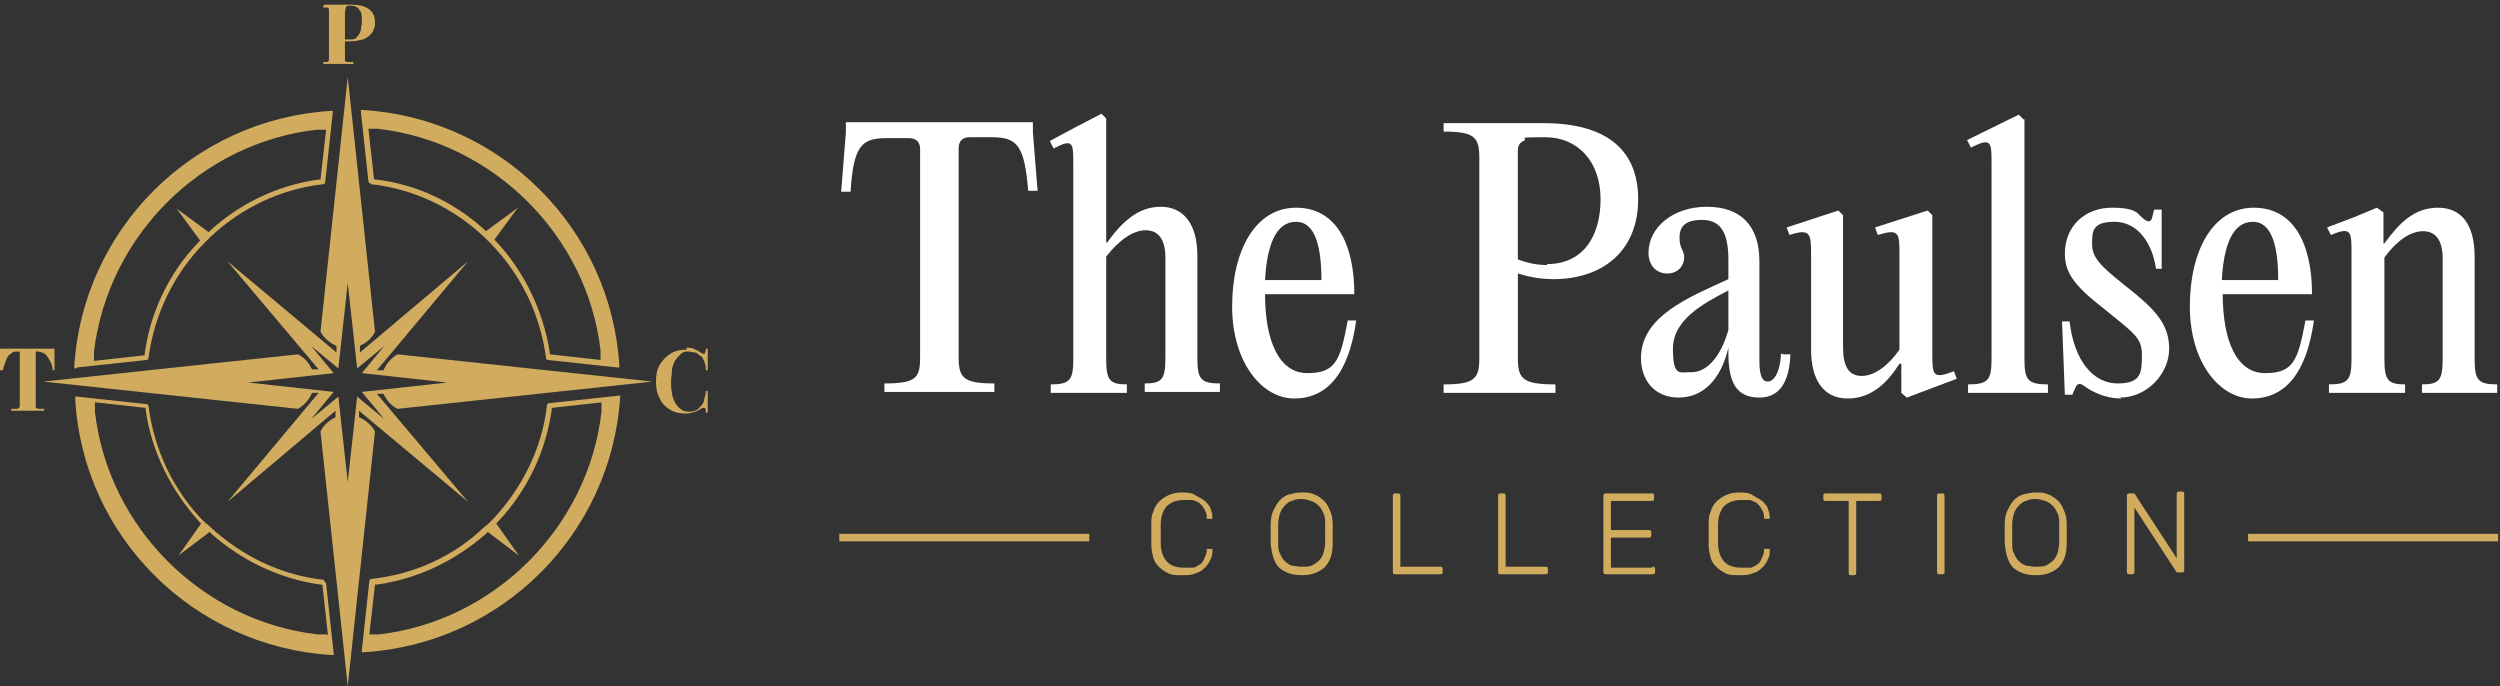 <svg xmlns="http://www.w3.org/2000/svg" id="Layer_1" data-name="Layer 1" viewBox="0 0 266 73"><rect x="0" y="0" width="266" height="73" fill="#333333" stroke="none"/><defs><style>      .cls-1 {        fill: #d1ac5f;      }      .cls-1, .cls-2 {        stroke-width: 0px;      }      .cls-2 {        fill: #fff;      }    </style></defs><path class="cls-1" d="M66,42.1c0,0-.1,0-.2,0l-7.4.8c-.1,0-.2.1-.2.2-.5,4.6-2.7,9-6,12.4,0,0-.5.5-.6.5-3.3,3.2-7.5,5.1-12.1,5.6-.1,0-.2.1-.2.2l-.8,7.4c0,0,0,.1,0,.2,0,0,.1,0,.2,0h0c14.7-.9,26.4-12.6,27.3-27.3,0,0,0-.1,0-.2h0ZM64,42.8v.4c0,.1,0,.2,0,.3h0s0,.2,0,.3c-1.4,12.3-11.4,22.3-23.7,23.7h-.1c-.2,0-.3,0-.5,0h-.4s.6-5.3.6-5.3h.2c4.3-.6,8.3-2.5,11.6-5.4l.2-.2,3.3,2.5-2.4-3.4.2-.2c3.1-3.3,5.1-7.5,5.7-11.9v-.2s5.4-.6,5.4-.6h0ZM34.5,61.7c-4.6-.5-8.7-2.5-12.1-5.6,0,0-.5-.5-.6-.5-3.3-3.3-5.4-7.7-6-12.4,0-.1-.1-.2-.2-.2l-7.4-.8c0,0-.1,0-.2,0,0,0,0,.1,0,.2.8,14.7,12.6,26.4,27.3,27.3h0c0,0,.1,0,.2,0,0,0,0-.1,0-.2l-.8-7.4c0-.1-.1-.2-.2-.2h0ZM34.8,67.5h-.4c-.2,0-.3,0-.5,0h-.1c-12.3-1.4-22.3-11.4-23.7-23.7,0,0,0-.2,0-.2h0c0-.1,0-.2,0-.4v-.4s5.4.6,5.4.6v.2c.6,4.4,2.7,8.6,5.7,11.9l.2.2-2.4,3.4,3.3-2.5.2.2c3.3,2.9,7.3,4.8,11.6,5.4h.2s.6,5.4.6,5.4h0ZM8.2,39.1s0,0,0,0l7.4-.8c.1,0,.2-.1.2-.2.6-4.6,2.7-9,6-12.3,0,0,.5-.5.6-.6,3.3-3.1,7.5-5.1,12-5.6.1,0,.2-.1.2-.2l.8-7.4c0,0,0-.1,0-.2,0,0-.1,0-.2,0h0c-14.7.9-26.4,12.6-27.3,27.2,0,0,0,.1,0,.2,0,0,.1,0,.2,0h0ZM10,38.4v-.4c0-.1,0-.3,0-.4v-.2c1.5-12.3,11.4-22.2,23.7-23.6h.1c.2,0,.3,0,.5,0h.4s-.6,5.3-.6,5.3h-.2c-4.3.6-8.3,2.5-11.5,5.4l-.2.2-3.4-2.5,2.5,3.4-.2.2c-3.1,3.2-5.1,7.4-5.7,11.8v.2s-5.4.6-5.4.6h0ZM39.5,19.6c4.5.5,8.7,2.5,12,5.6,0,0,.5.5.6.6,3.3,3.3,5.4,7.7,6,12.3,0,.1.1.2.2.2l7.4.8s0,0,0,0c0,0,.1,0,.2,0,0,0,0-.1,0-.2-.9-14.6-12.6-26.3-27.3-27.2h0c0,0-.1,0-.2,0,0,0,0,.1,0,.2l.8,7.4c0,.1.1.2.2.2h0ZM39.2,13.7h.4c.2,0,.3,0,.5,0h.1c12.3,1.4,22.3,11.4,23.7,23.6h0c0,.3,0,.4,0,.6v.4s-5.4-.6-5.4-.6v-.2c-.7-4.4-2.7-8.6-5.7-11.8l-.2-.2,2.5-3.4-3.4,2.5-.2-.2c-3.2-2.9-7.2-4.8-11.5-5.3h-.2s-.6-5.4-.6-5.4h0Z"></path><path class="cls-1" d="M49.8,53.4l-9.7-11.5h.7c.3.6.7,1.2,1.5,1.6l27.1-2.9-27.1-2.9c-.7.4-1.2,1-1.5,1.7h-.7c0,0,9.7-11.6,9.7-11.6l-11.5,9.7v-.7c.6-.3,1.2-.7,1.6-1.5l-2.9-27.1-2.9,27.1c.4.7,1,1.2,1.7,1.5v.7c0,0-11.6-9.7-11.6-9.7l9.7,11.5h-.7c-.3-.6-.7-1.2-1.5-1.6l-27.1,2.9,27.1,2.9c.7-.4,1.2-1,1.5-1.7h.7c0,0-9.7,11.6-9.7,11.6l11.5-9.7v.7c-.6.3-1.2.7-1.6,1.5l2.9,27.1,2.9-27.1c-.4-.7-1-1.2-1.7-1.5v-.7c0,0,11.6,9.7,11.6,9.7ZM38,42.2l-1,9.1-1-9.1-2.9,2.4,2.4-2.9-9.1-1,9.1-1-2.4-2.9,2.9,2.4,1-9.1,1,9.1,2.9-2.4-2.4,2.9,9.1,1-9.1,1,2.4,2.9-2.9-2.4Z"></path><path class="cls-1" d="M5.8,37.1c0,.3,0,.6,0,.9,0,.3,0,.5,0,.7s0,.3,0,.4,0,.2,0,.3h-.2c0-.5-.2-.9-.4-1.2-.2-.3-.3-.5-.5-.6-.2-.1-.5-.2-.7-.2h-.2v5.3c0,.2,0,.4,0,.6,0,.1.2.2.3.2.1,0,.3,0,.6,0v.2c-.2,0-.4,0-.8,0-.3,0-.7,0-1,0s-.7,0-1,0c-.3,0-.5,0-.7,0v-.2c.3,0,.5,0,.6,0,.1,0,.2-.1.3-.2,0-.1,0-.3,0-.6v-5.3h-.2c-.3,0-.5,0-.7.2-.2.1-.4.3-.5.6-.1.3-.3.7-.4,1.2H0c0,0,0-.2,0-.3,0-.1,0-.3,0-.4s0-.4,0-.7c0-.3,0-.6,0-.9.3,0,.6,0,.9,0,.3,0,.7,0,1,0h1.8c.3,0,.7,0,1,0,.3,0,.6,0,.9,0h0Z"></path><path class="cls-1" d="M73,37c.4,0,.7,0,1,.2.3.1.5.3.7.4.1,0,.2.1.3,0,0,0,.1-.2.1-.5h.2c0,.2,0,.5,0,.9,0,.3,0,.8,0,1.4h-.2c0-.3,0-.5-.1-.7,0-.2-.1-.4-.2-.5,0-.2-.2-.3-.4-.4-.2-.2-.3-.3-.5-.3-.2,0-.4-.1-.6-.1-.3,0-.6,0-.9.3-.2.2-.4.4-.6.7-.1.3-.3.6-.3,1,0,.4-.1.8-.1,1.2s0,.8.1,1.2c0,.4.2.7.3,1,.2.3.3.5.6.7.2.2.5.3.9.3s.4,0,.6-.1c.2,0,.4-.2.5-.3.2-.2.4-.4.5-.7,0-.3.2-.6.2-1.1h.2c0,.6,0,1.1,0,1.4,0,.4,0,.7,0,.9h-.2c0-.3,0-.4-.1-.5,0,0-.2,0-.3,0-.2.2-.5.3-.7.4-.3.1-.6.2-1,.2-.7,0-1.2-.1-1.7-.4-.5-.3-.9-.7-1.1-1.2-.3-.5-.4-1.1-.4-1.8s.1-1.3.4-1.8c.3-.5.7-.9,1.2-1.2.5-.3,1.1-.4,1.7-.4h0Z"></path><path class="cls-1" d="M34.5.5c.2,0,.4,0,.6,0,.3,0,.5,0,.8,0s.6,0,.9,0c.3,0,.5,0,.6,0,.9,0,1.5.2,1.9.5.4.3.6.8.6,1.3s0,.5-.1.7c0,.2-.2.5-.4.7-.2.2-.5.4-.8.5-.4.1-.8.2-1.4.2h-.9v-.2h.9c.4,0,.6,0,.8-.3.2-.2.3-.4.4-.7,0-.3.1-.6.1-.9,0-.6,0-1-.3-1.3-.2-.3-.5-.4-.9-.4s-.4,0-.5.2c0,.1-.1.3-.1.6v4.5c0,.2,0,.4,0,.5,0,.1.1.2.3.2.1,0,.4,0,.6,0v.2c-.2,0-.4,0-.7,0-.3,0-.6,0-1,0s-.5,0-.8,0c-.3,0-.5,0-.7,0v-.2c.2,0,.3,0,.4,0,0,0,.2-.1.2-.2,0-.1,0-.3,0-.5V1.5c0-.2,0-.4,0-.5,0-.1-.1-.2-.2-.2-.1,0-.2,0-.4,0v-.2Z"></path><path class="cls-2" d="M96.6,14.7h-2.3c-2.6,0-3.5.8-3.8,5.7h-1c0,0,.5-6.3.5-6.3v-1.1h19.9v1.1c0,0,.5,6.2.5,6.2h-1c-.4-4.9-1.2-5.7-3.9-5.7h-2.3c-.8,0-1.2.4-1.2,1.2v22.2c0,2.2.5,2.8,3.8,2.8v.9h-11.7v-.9c3.4,0,3.8-.6,3.8-2.8V15.9c0-.8-.4-1.2-1.2-1.2Z"></path><path class="cls-2" d="M117.7,27.4v10.7c0,2.3.3,2.8,2.2,2.8v.9h-8.1v-.9c2.1,0,2.4-.5,2.4-2.8v-20.6c0-2.3,0-2.8-2.1-1.7l-.4-.8,2.8-1.5,2.7-1.4.5.5v13.2h.1c1.6-2.2,3.3-3.8,5.7-3.8s3.9,1.8,3.9,5.2v10.8c0,2.3.3,2.8,2.4,2.8v.9h-8v-.9c1.9,0,2.2-.5,2.2-2.8v-10.6c0-2-.8-2.9-2.1-2.9s-2.8,1-4.2,2.8Z"></path><path class="cls-2" d="M143.4,34.1h.9c-.8,5.8-3.2,8.3-6.6,8.3s-6.6-3.8-6.6-9.8,2.5-10.5,6.8-10.5,6.2,3.9,6.2,9.2h-9.5c0,5,1.5,8.4,4.5,8.4s3.5-1.3,4.3-5.6ZM137.9,23.6c-2.2,0-3.1,2.6-3.3,6.2h6c0-3.4-.6-6.2-2.7-6.2Z"></path><path class="cls-2" d="M153.6,41.8v-.9c3.3,0,3.8-.6,3.8-2.8v-21.3c0-2.2-.5-2.8-3.8-2.8v-.9h10.6c6.3,0,10.1,2.5,10.1,8.1s-3.9,8.5-9,8.5c-1.6,0-2.8-.3-3.8-.6v9c0,2.2.5,2.8,4,2.8v.9h-11.8ZM164.6,28.1c3.8,0,5.7-2.9,5.7-6.9s-2.4-6.6-5.9-6.6-1.6.1-2.3.4c-.4.2-.6.5-.6,1v11.6c.8.3,1.8.6,3.1.6Z"></path><path class="cls-2" d="M189.7,37.7h.8c-.1,2.7-1,4.6-3.3,4.6s-3.3-1.4-3.3-4.7v-.6c-.8,3.4-2.7,5.3-5.3,5.3s-4-1.9-4-4.2c0-4.5,5.2-6.5,9.3-8.4v-2.1c0-3.1-1-4.2-2.8-4.2s-2.4.7-2.4,1.9.5,1.3.5,2.1-.6,1.7-1.8,1.7-2-.9-2-2.2c0-2.7,2.6-4.9,6.2-4.9s5.6,2,5.6,5.8v10.6c0,1.8.4,2.2.9,2.2s1.3-.7,1.4-3ZM180,39.6c1.4,0,3-1.3,3.9-4.5v-4.2c-2.9,1.5-5.9,3.2-5.9,6.2s.7,2.5,1.9,2.5Z"></path><path class="cls-2" d="M203,42.4l-.7-.6v-3.1c0,0-.2,0-.2,0-1.2,1.9-2.9,3.7-5.5,3.7s-3.9-2-3.9-5.2v-10.1c0-2.3-.1-2.8-2.3-2.1l-.3-.8,5.5-1.8.5.5v14c0,2.1.6,3.1,2,3.1s2.9-1.2,4-2.8v-10.1c0-2.3,0-2.8-2.3-2.1l-.3-.8,5.6-1.8.5.5v14.6c0,2.4,0,2.9,2.3,2l.3.8-5.3,2Z"></path><path class="cls-2" d="M215.4,12.7v25.4c0,2.3.3,2.8,2.5,2.8v.9h-8.5v-.9c2.2,0,2.5-.5,2.5-2.8v-20.7c0-2.3,0-2.8-2.2-1.7l-.4-.8,5.5-2.7.5.5Z"></path><path class="cls-2" d="M225.7,42.4c-1.8,0-3.2-.8-3.9-1.3-.5-.4-.8-.3-1,.2l-.3.7h-.8l-.3-7.8h.8c.5,4.3,2.6,6.6,5.1,6.6s2.6-1.1,2.6-3-.8-2.3-4.1-5c-3.1-2.4-4.1-3.8-4.1-5.8,0-3,2.2-4.9,5-4.9s2.7.7,3.4,1.2c.5.4.8.3.9-.2l.2-.8h.8v6.3c.1,0-.6,0-.6,0-.4-2.8-2-5-4.4-5s-2.4,1-2.4,2.4.9,2.3,3.4,4.3c3.2,2.5,4.8,4.1,4.8,6.8s-2.4,5.2-5.2,5.2Z"></path><path class="cls-2" d="M245.3,34.1h.9c-.8,5.8-3.2,8.3-6.6,8.3s-6.6-3.8-6.6-9.8,2.5-10.5,6.8-10.5,6.2,3.9,6.2,9.2h-9.5c0,5,1.5,8.4,4.5,8.4s3.5-1.3,4.3-5.6ZM239.7,23.6c-2.2,0-3.1,2.6-3.3,6.2h6c0-3.4-.6-6.2-2.7-6.2Z"></path><path class="cls-2" d="M247.8,41.8v-.9c2.1,0,2.4-.5,2.4-2.8v-11.1c0-2.4,0-2.9-2.2-2l-.4-.8,2.9-1.1,2.4-1,.7.5v3.3h.1c1.6-2.2,3.2-3.8,5.7-3.8s3.9,1.8,3.9,5.2v10.8c0,2.3.3,2.8,2.4,2.8v.9h-8v-.9c1.9,0,2.2-.5,2.2-2.8v-10.6c0-2-.8-2.9-2.1-2.9s-2.8,1-4.1,2.8v10.7c0,2.3.3,2.8,2.2,2.8v.9h-8.1Z"></path><path class="cls-1" d="M89.3,56.8h26.6v.8h-26.6v-.8Z"></path><path class="cls-1" d="M239.2,56.8h26.6v.8h-26.6v-.8Z"></path><path class="cls-1" d="M123.5,55.7c0,.7,0,1.4,0,2.1,0,.9.3,1.6.7,2,.4.4,1,.6,1.8.6s.6,0,.9,0c.3,0,.5-.2.7-.3.2-.1.4-.3.5-.6.1-.2.3-.6.3-.9,0,0,0-.2,0-.2,0,0,.1,0,.2,0h.2c0,0,.1,0,.2,0,0,0,0,0,0,.2,0,.3,0,.6-.2.9-.1.3-.3.6-.6.9-.3.3-.6.5-1,.6-.4.2-.9.2-1.5.2s-1,0-1.4-.2c-.4-.2-.7-.4-1-.7-.3-.3-.5-.6-.6-1-.1-.4-.2-.9-.2-1.3,0-.3,0-.7,0-1.1s0-.8,0-1.1c0-.5,0-.9.2-1.3.1-.4.3-.8.6-1.1.3-.3.6-.5,1-.7.4-.2.9-.3,1.4-.3s1.1,0,1.5.3c.4.2.7.4,1,.6.3.3.5.5.6.8.1.3.2.6.2.9,0,0,0,.1,0,.2,0,0-.1,0-.2,0h-.2c0,0-.1,0-.2,0,0,0,0-.1,0-.2,0-.4-.2-.7-.3-.9-.1-.2-.3-.4-.5-.6-.2-.1-.4-.2-.7-.3-.3,0-.6,0-.9,0-.8,0-1.3.2-1.8.6-.4.4-.7,1.1-.7,2Z"></path><path class="cls-1" d="M138.5,52.4c.5,0,.9,0,1.3.2.4.1.7.4,1,.6.3.3.5.6.7,1.1.2.4.3.9.3,1.5,0,.4,0,.7,0,1s0,.7,0,1c0,1.2-.3,2-.9,2.6-.6.5-1.3.8-2.4.8s-1.8-.3-2.4-.8c-.5-.5-.8-1.4-.9-2.6,0-.4,0-.7,0-1s0-.7,0-1c0-.6.1-1.1.3-1.5.2-.4.4-.8.7-1.1.3-.3.6-.5,1-.6.4-.1.8-.2,1.3-.2ZM138.5,53.1c-.3,0-.7,0-1,.2-.3,0-.6.3-.8.5-.2.2-.4.5-.5.8-.1.3-.2.8-.2,1.2,0,.2,0,.4,0,.5v.9c0,.2,0,.3,0,.5,0,.5,0,.9.2,1.2.1.3.3.6.5.8.2.2.5.4.8.5.3,0,.6.1,1,.1s.7,0,1-.1c.3-.1.5-.3.8-.5.2-.2.4-.5.5-.8.1-.3.2-.8.2-1.2,0-.2,0-.3,0-.5v-.9c0-.2,0-.3,0-.5,0-.5,0-.9-.2-1.2-.1-.3-.3-.6-.5-.8-.2-.2-.5-.4-.8-.5-.3-.1-.6-.2-1-.2Z"></path><path class="cls-1" d="M149,60.3h4.2c.2,0,.3,0,.3.3v.2c0,.2,0,.3-.3.3h-4.7c-.2,0-.3,0-.3-.3v-8c0-.2,0-.3.3-.3h.2c.2,0,.3,0,.3.3v7.6Z"></path><path class="cls-1" d="M160.2,60.3h4.2c.2,0,.3,0,.3.3v.2c0,.2,0,.3-.3.3h-4.7c-.2,0-.3,0-.3-.3v-8c0-.2,0-.3.3-.3h.2c.2,0,.3,0,.3.3v7.6Z"></path><path class="cls-1" d="M175.8,60.3c.2,0,.3,0,.3.3v.2c0,.2,0,.3-.3.3h-4.9c-.2,0-.3,0-.3-.3v-8c0-.2,0-.3.3-.3h4.8c.2,0,.3,0,.3.3v.2c0,.2,0,.3-.3.3h-4.3v3.1h4c.2,0,.3,0,.3.3v.2c0,.2,0,.3-.3.3h-4v3.2h4.4Z"></path><path class="cls-1" d="M182.8,55.7c0,.7,0,1.4,0,2.1,0,.9.3,1.6.7,2,.4.4,1,.6,1.8.6s.6,0,.9,0c.3,0,.5-.2.7-.3.2-.1.4-.3.5-.6.1-.2.3-.6.3-.9,0,0,0-.2,0-.2,0,0,.1,0,.2,0h.2c0,0,.1,0,.2,0,0,0,0,0,0,.2,0,.3,0,.6-.2.9-.1.3-.3.6-.6.9-.3.3-.6.5-1,.6-.4.2-.9.2-1.5.2s-1,0-1.4-.2c-.4-.2-.7-.4-1-.7-.3-.3-.5-.6-.6-1-.1-.4-.2-.9-.2-1.3,0-.3,0-.7,0-1.1s0-.8,0-1.1c0-.5,0-.9.2-1.3.1-.4.3-.8.6-1.1.3-.3.6-.5,1-.7.4-.2.9-.3,1.4-.3s1.1,0,1.5.3c.4.2.7.4,1,.6.3.3.5.5.6.8.1.3.2.6.2.9,0,0,0,.1,0,.2,0,0-.1,0-.2,0h-.2c0,0-.1,0-.2,0,0,0,0-.1,0-.2,0-.4-.2-.7-.3-.9-.1-.2-.3-.4-.5-.6-.2-.1-.4-.2-.7-.3-.3,0-.6,0-.9,0-.8,0-1.3.2-1.8.6-.4.4-.7,1.1-.7,2Z"></path><path class="cls-1" d="M199.9,52.5c.2,0,.3,0,.3.3v.2c0,.2,0,.3-.3.3h-2.4v7.6c0,.2,0,.3-.3.3h-.2c-.2,0-.3,0-.3-.3v-7.6h-2.4c-.2,0-.3,0-.3-.3v-.2c0-.2,0-.3.3-.3h5.6Z"></path><path class="cls-1" d="M206.9,60.8c0,.2,0,.3-.3.3h-.2c-.2,0-.3,0-.3-.3v-8c0-.2,0-.3.3-.3h.2c.2,0,.3,0,.3.3v8Z"></path><path class="cls-1" d="M216.6,52.4c.5,0,.9,0,1.3.2.4.1.7.4,1,.6.3.3.5.6.7,1.1.2.4.3.9.3,1.5,0,.4,0,.7,0,1s0,.7,0,1c0,1.2-.3,2-.9,2.6-.6.5-1.3.8-2.4.8s-1.8-.3-2.4-.8c-.5-.5-.8-1.4-.9-2.6,0-.4,0-.7,0-1s0-.7,0-1c0-.6.1-1.1.3-1.5.2-.4.4-.8.7-1.1.3-.3.6-.5,1-.6.4-.1.8-.2,1.3-.2ZM216.6,53.1c-.3,0-.7,0-1,.2-.3,0-.6.3-.8.5-.2.2-.4.5-.5.8-.1.3-.2.8-.2,1.2,0,.2,0,.4,0,.5v.9c0,.2,0,.3,0,.5,0,.5,0,.9.2,1.2.1.3.3.6.5.8.2.2.5.4.8.5.3,0,.6.1,1,.1s.7,0,1-.1c.3-.1.5-.3.8-.5.2-.2.4-.5.5-.8.1-.3.2-.8.2-1.2,0-.2,0-.3,0-.5v-.9c0-.2,0-.3,0-.5,0-.5,0-.9-.2-1.2-.1-.3-.3-.6-.5-.8-.2-.2-.5-.4-.8-.5-.3-.1-.6-.2-1-.2Z"></path><path class="cls-1" d="M227.1,54v6.8c0,.2,0,.3-.3.3h-.2c-.2,0-.3,0-.3-.3v-8c0-.2,0-.3.3-.3h.3c0,0,.1,0,.2,0,0,0,0,0,0,0l4.5,6.9v-6.8c0-.2,0-.3.3-.3h.2c.2,0,.3,0,.3.3v8c0,.2,0,.3-.3.3h-.3c0,0-.1,0-.2,0,0,0,0,0,0,0l-4.5-6.9Z"></path></svg>